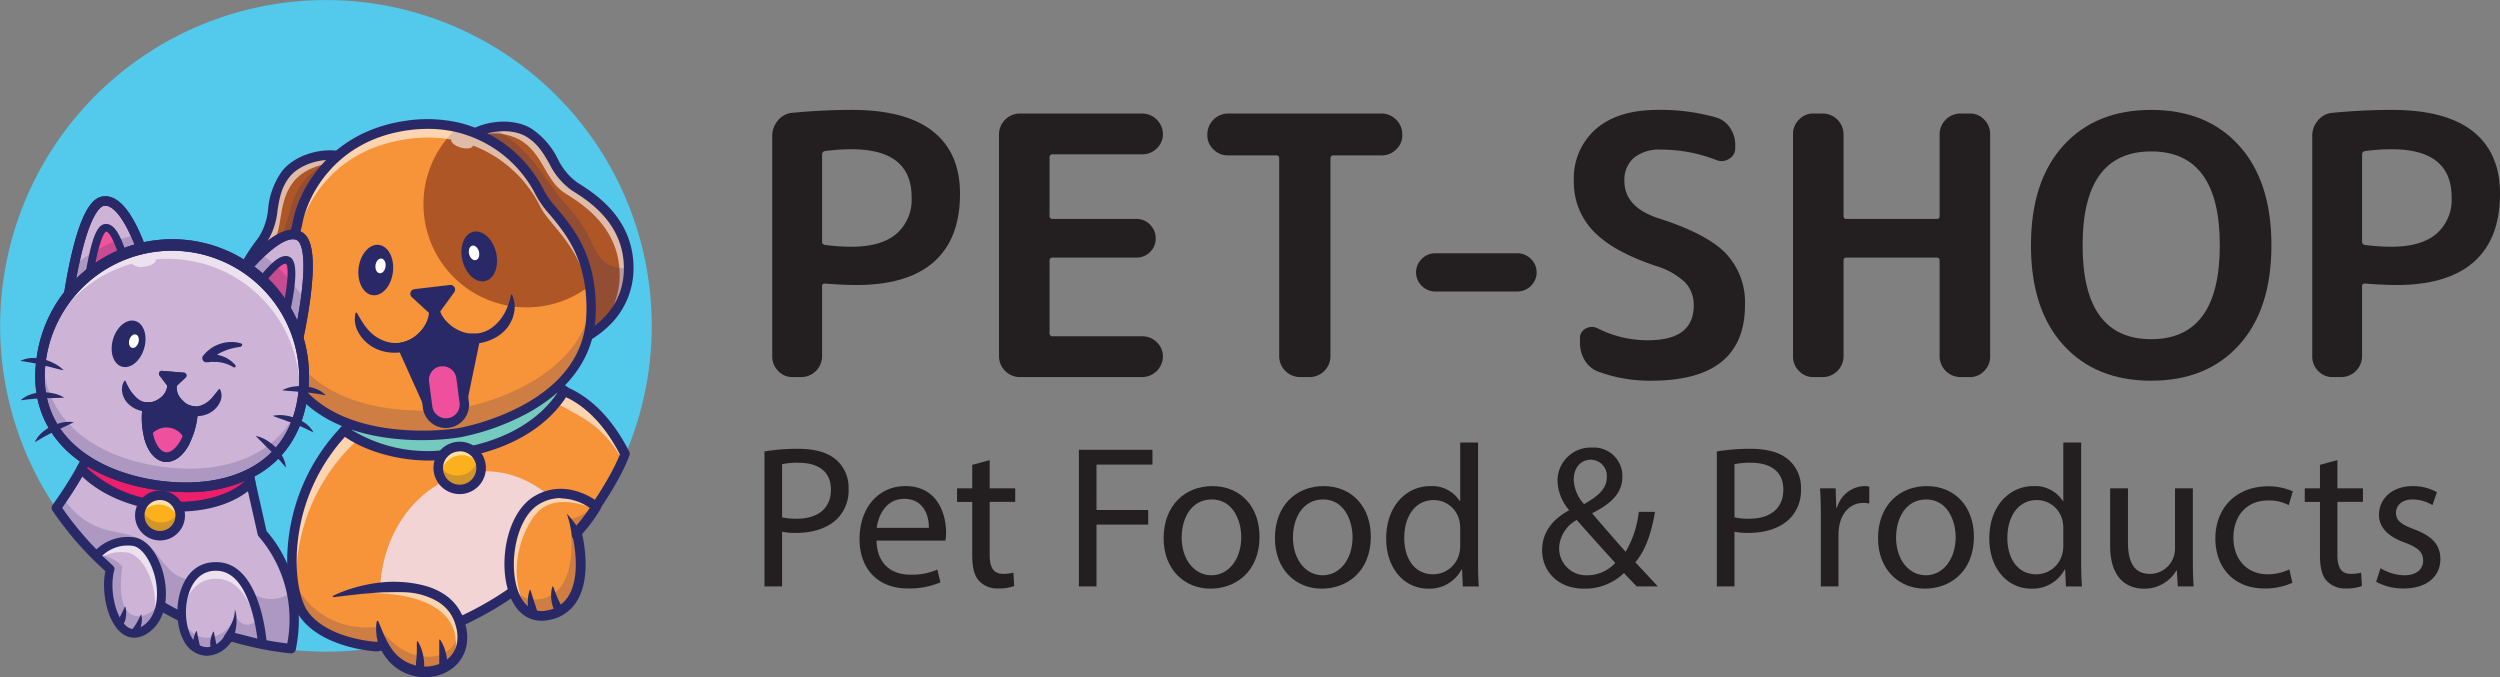 <svg xmlns="http://www.w3.org/2000/svg" viewBox="0 0 468.611 126.941"><rect x="0" y="0" width="468.611" height="126.941" fill="#808080" stroke="none"/><defs><style>.cls-1{fill:#53c9ec;}.cls-2{fill:#f79339;}.cls-3{opacity:0.6;}.cls-4{fill:#fff;}.cls-5{fill:#f2d4d4;}.cls-6{fill:#2a2967;}.cls-7{fill:#75cabe;}.cls-8{fill:#fcb01c;}.cls-9{opacity:0.2;}.cls-10{fill:#ae5626;}.cls-11{fill:#ef509d;}.cls-12{fill:#cdb4d7;}.cls-13{fill:#ed1f6b;}.cls-14{fill:#ef549b;}.cls-15{fill:#231f20;}</style></defs><g id="Layer_2" data-name="Layer 2"><g id="Layer_1-2" data-name="Layer 1"><path class="cls-1" d="M122.166,61.065a61.05,61.05,0,0,1-51.6,60.35h0a61.071,61.071,0,1,1,51.6-60.33Z"/><path class="cls-2" d="M117.176,85.085a75.82,75.82,0,0,1-9,14.64,61.29,61.29,0,0,1-21.62,16.69l-.39.18-.12.05a60.071,60.071,0,0,1-12.2,4l-.87.18-1,.19-1.42.24h0c-.2,0-9.62-.55-13.6-6.07a13.52,13.52,0,0,1-1.94-5.62,34.82,34.82,0,0,1,14.64-33.17l29.87-5.14a14.86,14.86,0,0,1,6,2C109.556,75.485,113.086,76.945,117.176,85.085Z"/><g class="cls-3"><path class="cls-4" d="M117.166,84.995c-.16.38-.35.76-.53,1.15-3.56-6.07-6.75-7.46-10.34-9.49a14.86,14.86,0,0,0-6-2l-29.87,5.13a34.71,34.71,0,0,0-5.14,4.38,35.53,35.53,0,0,0-9.59,28.16c-2.2-6.93-1.24-21.25,8.83-31.69a35.33,35.33,0,0,1,5.15-4.38l29.87-5.14a14.8,14.8,0,0,1,6,2C109.556,75.415,113.086,76.855,117.166,84.995Z"/></g><path class="cls-5" d="M108.196,99.725a61.07,61.07,0,0,1-35.22,21.05,26,26,0,0,1-1.74-9.44c0-12.68,8.88-23,19.84-23C98.336,88.415,104.746,92.935,108.196,99.725Z"/><path class="cls-6" d="M70.566,122.095h-.05c-.41,0-10.09-.63-14.27-6.44-2.09-2.9-2.93-9-2.1-15.15a36.51,36.51,0,0,1,9.73-20.4,35.761,35.761,0,0,1,5.28-4.49.82.82,0,0,1,.36-.15l29.87-5.14a.93.93,0,0,1,.37,0,60.401,60.401,0,0,1,5.92,2c3.4,1.29,8.3,4.48,12.29,12.38a.88.88,0,0,1,0,.71c-1.76,4.79-6.4,11.6-9.13,14.9a62.11,62.11,0,0,1-35.72,21.36c-.79.15-1.59.29-2.45.43Zm-.55-44.91a34.172,34.172,0,0,0-4.85,4.16,34.72,34.72,0,0,0-9.26,19.4c-.88,6.59.31,11.81,1.79,13.87,3.53,4.91,11.82,5.62,12.83,5.69.8-.13,1.55-.26,2.28-.4a60.35,60.35,0,0,0,34.7-20.74c2.5-3,6.92-9.49,8.69-14-3.7-7.13-8.09-10-11.15-11.16-2.91-1.1-4.95-1.69-5.55-1.86Z"/><path class="cls-7" d="M105.336,74.185c-3.86,5.74-13.32,11.18-23.21,11.18-6.89,0-13-1.07-17.64-4.64a35.33,35.33,0,0,1,5.15-4.38l29.87-5.14A23.211,23.211,0,0,1,105.336,74.185Z"/><path class="cls-6" d="M80.336,86.325c-6,0-12.37-1.87-16.31-4.89a.92.92,0,0,1-.35-.64,1,1,0,0,1,.25-.69,35.761,35.761,0,0,1,5.28-4.49.82.82,0,0,1,.36-.15l29.87-5.14h.11a11.93,11.93,0,0,1,6.78,2.18.89.89,0,0,1,.25,1.19c-4.3,7.21-13.16,11.79-24.31,12.57C81.576,86.305,80.936,86.325,80.336,86.325Zm-14.39-5.72a27.41,27.41,0,0,0,16.2,3.87c10.16-.71,18.28-4.69,22.44-11a10.13,10.13,0,0,0-4.91-1.41l-29.61,5.09a34.14,34.14,0,0,0-4.17,3.45Z"/><circle class="cls-8" cx="86.166" cy="87.705" r="4.01"/><g class="cls-3"><path class="cls-4" d="M90.176,87.565a4,4,0,0,0-7.59,1.82v.14a4.1,4.1,0,0,1-.43-1.82,4.001,4.001,0,0,1,8-.14Z"/></g><g class="cls-9"><path class="cls-6" d="M90.176,87.705a4,4,0,0,1-8,0,4.462,4.462,0,0,1,.05-.63,4,4,0,0,0,7.46-1.34A4,4,0,0,1,90.176,87.705Z"/></g><path class="cls-6" d="M86.166,92.615a4.91,4.91,0,1,1,4.91-4.91,4.91,4.91,0,0,1-4.91,4.91Zm0-8a3.12,3.12,0,1,0,3.12,3.12h0a3.12,3.12,0,0,0-3.09-3.15l-.03-0Z"/><path class="cls-2" d="M84.876,123.965c-3.27,3.2-10.06,2.77-12.89-3a12.34,12.34,0,0,1-1.06-3.46h0c-.05-.34-.1-.68-.13-1l-8.25-4.68,1.06-.3c4.1-1.1,18.84-4.34,22.41,4.63.06.15.11.29.16.44h0C87.276,119.805,86.526,122.345,84.876,123.965Z"/><g class="cls-9"><path class="cls-6" d="M71.986,120.965l-1.42.24h0c-.2,0-9.62-.55-13.6-6.07a13.52,13.52,0,0,1-1.94-5.62,1.448,1.448,0,0,1,.1-.41c.04-.13,3.86,9.62,15.79,8.4h0a16,16,0,0,0,2.92,3.09,9.76,9.76,0,0,0,7.22,2.48c4.89-.57,5.07-5,5-6.46a4.465,4.465,0,0,0,0-.5l.55.27-.39.18C89.476,126.225,76.256,129.655,71.986,120.965Z"/></g><g class="cls-3"><path class="cls-4" d="M84.876,123.965c1.63-5.12-.33-8.56-4.22-10.6-6.4-3.37-17.06-1.88-17.06-1.88,4.1-1.1,18.84-4.34,22.41,4.63.06.15.11.29.16.44h0C87.276,119.805,86.526,122.345,84.876,123.965Z"/></g><path class="cls-6" d="M62.496,111.655a23.46,23.46,0,0,1,3.22-1.28c.55-.17,1.1-.33,1.66-.47s1.13-.27,1.7-.38a26.598,26.598,0,0,1,3.46-.44,23,23,0,0,1,3.52.07,21.349,21.349,0,0,1,3.51.62,12.499,12.499,0,0,1,3.36,1.41,9.44,9.44,0,0,1,2.76,2.51,10,10,0,0,1,1.56,3.37,9.07,9.07,0,0,1,.23,3.75,7,7,0,0,1-1.65,3.5,7.63,7.63,0,0,1-3.2,2.12,8.93,8.93,0,0,1-3.76.47,9.07,9.07,0,0,1-6.46-3.56,9.53,9.53,0,0,1-1.65-3.29l-.18-.89c0-.3-.05-.61-.07-.9v-.9a5.436,5.436,0,0,1,.12-.89.16.16,0,0,1,.17-.11.14.14,0,0,1,.1.08h0c.5,1.08.84,2.11,1.32,3.07a12.83,12.83,0,0,0,1.61,2.65,7.89,7.89,0,0,0,2.33,1.9,7.76,7.76,0,0,0,2.86.85,7.31,7.31,0,0,0,2.94-.33,5.77,5.77,0,0,0,2.46-1.53,5.06,5.06,0,0,0,1.25-2.56,7,7,0,0,0-.18-3,8,8,0,0,0-1.27-2.78,7.85,7.85,0,0,0-2.25-2,13.07,13.07,0,0,0-6.09-1.7c-1.09-.06-2.18,0-3.28,0s-2.21.11-3.32.19c-2.23.17-4.46.46-6.73.73h0a.12.12,0,0,1-.15-.12.13.13,0,0,1,.093-.158Z"/><path class="cls-2" d="M111.586,95.255a29.49,29.49,0,0,1-3.49,4.59s3.71,13.72-5.43,15.51a5,5,0,0,1-3.42-.44c-3.46-1.84-4.54-8-3.38-13.36.11-.53.25-1.06.41-1.58h0a10.72,10.72,0,0,1,4.38-6.24c5.2-3,10,.4,10.93,1.13l.16.13Z"/><g class="cls-3"><path class="cls-4" d="M111.746,94.985l-.16.27c-2.22-.54-6.6-2.29-9.93,0s-7.53,12.37-2.41,19.7c-3.46-1.84-4.54-8-3.38-13.36.11-.53.25-1.06.41-1.58h0a10.72,10.72,0,0,1,4.38-6.24c5.2-3,10,.4,10.93,1.13Z"/></g><g class="cls-9"><path class="cls-6" d="M108.096,99.845s3.71,13.72-5.43,15.51c-6.12,1.19-8.27-7-6.8-13.8l.41-1.57c-.1.46-3.05,13.69,5,12.31s5.45-15,5.45-15c1.2,0,3.28-1.27,4.84-2.41l.16.13A28.4,28.4,0,0,1,108.096,99.845Z"/></g><path class="cls-6" d="M101.506,116.355c-2.7,0-4.86-1.72-6-4.88-2.2-5.88-.57-15.45,4.75-18.52,6.27-3.62,12.06,1.31,12.11,1.36a.89.89,0,0,1,.2,1.1,28.091,28.091,0,0,1-3.45,4.68c.42,1.82,1.66,8.36-1,12.61a7.62,7.62,0,0,1-5.25,3.52A6.88,6.88,0,0,1,101.506,116.355Zm3.61-23a7.9,7.9,0,0,0-4,1.11c-4.39,2.53-5.88,11.25-4,16.35.75,2,2.28,4.22,5.36,3.62a5.84,5.84,0,0,0,4.08-2.71c2.63-4.23.68-11.61.66-11.69a.9.9,0,0,1,.2-.83,30.559,30.559,0,0,0,3.13-4,9.85,9.85,0,0,0-5.43-1.79Z"/><path class="cls-6" d="M107.176,100.275a5.632,5.632,0,0,0-.16-1c-.06-.32-.13-.69-.21-1a14.219,14.219,0,0,0-.57-2,16.073,16.073,0,0,1,1.39,1.66c.21.29.42.59.62.89s.41.61.61.93h0a.922.922,0,0,1-1.55,1A1,1,0,0,1,107.176,100.275Z"/><path class="cls-10" d="M117.826,50.155v.55c-.23,8.69-7.81,13.37-13.16,14.49l-18.05-37.68v-.66a9.19,9.19,0,0,1,5.69-3,10.23,10.23,0,0,1,6.79,1c4.46,2.67,4.68,7.58,8.47,10C110.216,36.585,117.776,40.885,117.826,50.155Z"/><g class="cls-3"><path class="cls-4" d="M117.826,50.335v.55c-.15,5.84-3.62,9.86-7.5,12.22a14.18,14.18,0,0,0,5.83-11.07v-.55c-.05-9.27-7.61-13.57-10.26-15.28-3.79-2.45-4-7.36-8.47-10a10.23,10.23,0,0,0-6.79-1,11.391,11.391,0,0,0-3.34,1.09,11.16,11.16,0,0,1,11.8-1.28c4.46,2.68,4.68,7.58,8.47,10C110.216,36.765,117.776,41.065,117.826,50.335Z"/></g><g class="cls-9"><path class="cls-6" d="M117.826,50.155v.55c-.23,8.69-7.81,13.37-13.16,14.49l-18.05-37.68v-.66a9.19,9.19,0,0,1,5.69-3,27.691,27.691,0,0,1,4.3,3c3.71,3.11,6.12,7.45,9.21,11.18a35.411,35.411,0,0,1,3.83,4.91c1.22,2.11,1.87,4.66,3.77,6.18A5.51,5.51,0,0,0,117.826,50.155Z"/></g><path class="cls-10" d="M66.196,30.675l-3.51,41.63a18.43,18.43,0,0,1-7.57-.45,14.28,14.28,0,0,1-9.87-8.43c-3.66-8.93,2.07-15.84,4-18.44,2.67-3.63,1.14-8.3,4.36-12.38,2.11-2.68,6.71-4,10.18-3.37a6.73,6.73,0,0,1,2.2.82Z"/><g class="cls-9"><path class="cls-6" d="M66.196,30.675l-3.51,41.63a18.43,18.43,0,0,1-7.57-.45,14.74,14.74,0,0,1-3.44-4.14,18.71,18.71,0,0,1-2-11.18,45.129,45.129,0,0,1,2-8.24c.42-1.34.83-2.69,1.24-4,.51-1.65,1-3.3,1.52-5a20.339,20.339,0,0,1,1.45-3.78,13.2,13.2,0,0,1,5.27-5,23.461,23.461,0,0,1,2.68-1.27,6.73,6.73,0,0,1,2.2.82Z"/></g><g class="cls-3"><path class="cls-4" d="M66.196,30.465v.46c-3.53-1.17-8.84.18-11.15,3.12-3.22,4.08-1.69,8.75-4.36,12.38-1.91,2.59-7.63,9.51-4,18.44a13.81,13.81,0,0,0,1.69,3,13.61,13.61,0,0,1-3.12-4.68c-3.66-8.93,2.06-15.84,4-18.43,2.67-3.64,1.14-8.31,4.36-12.39,2.6-3.3,9-4.6,12.38-2.55Z"/></g><path class="cls-6" d="M104.666,66.085a.89.89,0,0,1-.8-.51l-18.06-37.67a4.69,4.69,0,0,1,.11-1.61c2.75-3.5,9.63-4.62,13.64-2.22a14.48,14.48,0,0,1,5,5.71,11.75,11.75,0,0,0,3.53,4.34l.45.29c3.13,2,10.46,6.66,10.21,16.31a14.9,14.9,0,0,1-4.97,10.69,19.28,19.28,0,0,1-8.92,4.62Zm-17.2-38.86,17.7,36.94c4.33-1.14,11.55-5.15,11.77-13.48.22-8.65-6.52-12.94-9.39-14.77l-.46-.29a13.28,13.28,0,0,1-4.11-4.95c-1.13-1.94-2.19-3.78-4.34-5.07-3.14-1.88-8.88-1.02-11.17,1.62Z"/><path class="cls-6" d="M60.026,73.415a19.38,19.38,0,0,1-7.18-1.37,14.88,14.88,0,0,1-8.43-8.27c-3.65-8.94,1.54-15.9,3.76-18.87l.32-.43a11.82,11.82,0,0,0,1.76-5.32,14.37,14.37,0,0,1,2.62-7.09c2.89-3.67,9.73-5.07,13.54-2.77a.88.88,0,0,1,.43.79.87.87,0,0,1,.24.68l-3.51,41.65a.89.89,0,0,1-.75.8A17.247,17.247,0,0,1,60.026,73.415Zm1.88-43.45c-2.85,0-6.06,1.21-7.63,3.2s-1.9,4.06-2.26,6.28a13.32,13.32,0,0,1-2.08,6.08l-.33.44c-2,2.73-6.81,9.13-3.54,17.13,3.16,7.72,11.34,8.91,15.79,8.43l3.48-40.82a7.18,7.18,0,0,0-3.43-.75Z"/><path class="cls-2" d="M110.806,59.065c-.67,18.05-24.75,22.07-24.75,22.07s-26.53,4.46-33.38-13.83c-5-13.3,2.34-20.6,3.06-25.18s5.42-16.21,20.07-18.51a26.15,26.15,0,0,1,10,.26,23.32,23.32,0,0,1,15.41,12.23c1.67,3.61,7.92,7.46,9.33,17.47A31.729,31.729,0,0,1,110.806,59.065Z"/><path class="cls-10" d="M110.546,53.575a19.34,19.34,0,0,1-24.74-29.7,23.32,23.32,0,0,1,15.41,12.23C102.886,39.715,109.136,43.565,110.546,53.575Z"/><g class="cls-3"><path class="cls-4" d="M110.806,58.605v.22a18.71,18.71,0,0,0-.24-2.71c-1.41-10-7.66-13.85-9.33-17.47a23.47,23.47,0,0,0-12.56-11.36h0c-.15.53-1.18.7-2.31.38s-1.91-1-1.77-1.51a26.509,26.509,0,0,0-8.77,0c-14.65,2.3-19.34,13.92-20.07,18.5-.51,3.21-4.25,7.75-4.73,14.76-.6-8.75,4.15-14.12,4.73-17.77.73-4.58,5.42-16.2,20.07-18.5a26.15,26.15,0,0,1,10,.26,23.32,23.32,0,0,1,15.41,12.23c1.67,3.61,7.92,7.46,9.33,17.46A31.902,31.902,0,0,1,110.806,58.605Z"/></g><g class="cls-9"><path class="cls-6" d="M110.976,59.415c-.67,18.06-24.74,22.07-24.74,22.07s-26.53,4.46-33.38-13.83a23.69,23.69,0,0,1-1.52-12.17,26.22,26.22,0,0,0,1.65,7.18c6.85,18.29,33.38,13.83,33.38,13.83s22.18-3.69,24.56-20A23.441,23.441,0,0,1,110.976,59.415Z"/></g><path class="cls-6" d="M79.156,82.505a47.258,47.258,0,0,1-7.36-.55c-10.13-1.58-17-6.54-20-14.34-3.81-10.18-.61-17.09,1.51-21.66a17.519,17.519,0,0,0,1.51-4c.9-5.67,6.4-17,20.81-19.25a27,27,0,0,1,10.34.27,24.27,24.27,0,0,1,16,12.72,17.35,17.35,0,0,0,2.42,3.35c2.52,3,6,7.17,7,14.37a32.489,32.489,0,0,1,.27,5.65h0c-.29,7.72-4.82,14.14-13.1,18.56a44.85,44.85,0,0,1-12.39,4.36A46.852,46.852,0,0,1,79.156,82.505Zm1.12-58.35a28.262,28.262,0,0,0-4.34.34c-13.39,2.11-18.49,12.54-19.32,17.76a18.72,18.72,0,0,1-1.65,4.45c-2.11,4.56-5,10.81-1.46,20.28,2.73,7.26,9,11.71,18.57,13.21a48.57,48.57,0,0,0,13.83.06,43.879,43.879,0,0,0,11.89-4.19c7.77-4.17,11.85-9.9,12.11-17h0a29.899,29.899,0,0,0-.25-5.34c-.94-6.7-4.07-10.46-6.58-13.48a18.651,18.651,0,0,1-2.67-3.74,22.59,22.59,0,0,0-14.81-11.73A23.2,23.2,0,0,0,80.276,24.155Z"/><path class="cls-6" d="M77.646,54.205l6.69-.79a.87.87,0,0,1,.8,1.38l-3,4.11a.87.87,0,0,1-1.3.14l-3.67-3.37a.87.87,0,0,1,.48-1.47Z"/><path class="cls-6" d="M81.496,57.055a5.42,5.42,0,0,1,.34,3.07,6.74,6.74,0,0,1-1.3,2.93,7.49,7.49,0,0,1-2.49,2.05,9.51,9.51,0,0,1-3.08.95,8.65,8.65,0,0,1-3.2-.22,7.65,7.65,0,0,1-2.88-1.47l-.6-.55c-.18-.21-.36-.41-.53-.62a6.027,6.027,0,0,1-.45-.67,6.844,6.844,0,0,1-.37-.71,4.84,4.84,0,0,1-.29-3.11.15.15,0,0,1,.18-.113l.01.003a.16.16,0,0,1,.1.08h0a23.48,23.48,0,0,0,1.43,2.35c.13.17.27.33.39.5l.41.48c.15.15.31.29.45.44l.48.4a7.34,7.34,0,0,0,2.2,1.15,6,6,0,0,0,2.49.27,5.65,5.65,0,0,0,2.36-.79,7.339,7.339,0,0,0,1.88-1.63,8.689,8.689,0,0,0,1.34-2.14,12.78,12.78,0,0,0,.83-2.62h0a.16.16,0,0,1,.19-.12A.17.17,0,0,1,81.496,57.055Z"/><path class="cls-6" d="M96.046,55.415a5.37,5.37,0,0,1,.33,3.13c-.05.26-.12.52-.19.79a5.005,5.005,0,0,1-.3.76l-.38.73c-.16.22-.31.46-.48.67a7.47,7.47,0,0,1-2.56,2,9.479,9.479,0,0,1-1.53.59,7.484,7.484,0,0,1-.79.18l-.4.07h-2a8.349,8.349,0,0,1-1.57-.29,7.33,7.33,0,0,1-2.81-1.49c-.2-.17-.39-.36-.58-.55a7.605,7.605,0,0,1-.52-.61,6.754,6.754,0,0,1-.44-.65,5.903,5.903,0,0,1-.36-.71,4.83,4.83,0,0,1-.27-3.06.16.16,0,0,1,.19-.11.14.14,0,0,1,.1.08h0a20.445,20.445,0,0,0,1.41,2.31c.12.17.26.33.37.5a3.63,3.63,0,0,0,.41.47l.44.43.47.4a7.41,7.41,0,0,0,2.14,1.16,6.15,6.15,0,0,0,1.2.28h1.57l.33-.05a4.442,4.442,0,0,0,.63-.15,6.06,6.06,0,0,0,1.17-.5,7.369,7.369,0,0,0,1.93-1.63c.14-.16.26-.33.4-.5s.23-.35.36-.53l.32-.55.29-.59a12.391,12.391,0,0,0,.84-2.66h0a.15.15,0,0,1,.174-.121l.006.001A.17.17,0,0,1,96.046,55.415Z"/><path class="cls-6" d="M89.106,63.555l-2.27,11-6.91.45-4.48-9.93a7.33,7.33,0,0,0,5.9-8A7.3,7.3,0,0,0,89.106,63.555Z"/><path class="cls-6" d="M79.926,75.895a.89.89,0,0,1-.81-.53l-4.48-9.95a.89.89,0,0,1,0-.78.91.91,0,0,1,.62-.46,6.45,6.45,0,0,0,5.18-7h0a.89.89,0,1,1,1.77-.19h0a6.41,6.41,0,0,0,6.82,5.69.88.88,0,0,1,.73.3.89.89,0,0,1,.2.77l-2.27,11a.88.88,0,0,1-.81.71l-6.91.45Zm-3.23-10.23,3.79,8.41,5.61-.36,1.92-9.27a8.2,8.2,0,0,1-6.27-3.68A8.28,8.28,0,0,1,76.696,65.665Z"/><path class="cls-11" d="M84.026,79.305h0a3.47,3.47,0,0,1-3.88-3l-.61-4.64a3.47,3.47,0,0,1,3-3.88h0a3.46,3.46,0,0,1,3.878,2.984l.002.016.6,4.64a3.46,3.46,0,0,1-2.983,3.879Z"/><path class="cls-6" d="M83.566,80.225a4.34,4.34,0,0,1-4.3-3.79l-.61-4.64a4.35,4.35,0,0,1,8.62-1.13l.61,4.65a4.35,4.35,0,0,1-3.75,4.87h0A5.462,5.462,0,0,1,83.566,80.225Zm-.6-11.56h-.33a2.56,2.56,0,0,0-2.21,2.867l0.0.003.61,4.64a2.52,2.52,0,0,0,1,1.7,2.55,2.55,0,0,0,1.9.51h0a2.57,2.57,0,0,0,2.21-2.87l-.61-4.65a2.57,2.57,0,0,0-2.57-2.2Z"/><path class="cls-6" d="M77.976,125.765v-1.32c0-.45.09-.9.11-1.35s.05-.92.05-1.38v-1.42h0a.1.1,0,0,1,.1-.1h0a.11.11,0,0,1,.09.05,6.601,6.601,0,0,1,.64,1.34,8.74,8.74,0,0,1,.39,1.44,8.252,8.252,0,0,1,.15,1.48,4.729,4.729,0,0,1-.05.75,4.25,4.25,0,0,1-.15.76.7.7,0,0,1-1.36-.18Z"/><path class="cls-6" d="M82.336,125.155a5.927,5.927,0,0,1,0-.61v-4.57h0a.1.1,0,0,1,.1-.1h0a.09.09,0,0,1,.08.05,8,8,0,0,1,1.08,2.58,7.299,7.299,0,0,1,.21,1.39,4.21,4.21,0,0,1,0,.71,3.319,3.319,0,0,1-.11.73.69.69,0,0,1-1.36-.1Z"/><path class="cls-6" d="M99.496,115.555a3.861,3.861,0,0,1-.27-.6,4.501,4.501,0,0,1-.17-.6,5.731,5.731,0,0,1-.12-1.24,7.17,7.17,0,0,1,.33-2.43.1.1,0,1,1,.2,0h0c.13.39.23.77.35,1.14s.23.73.35,1.09.25.71.35,1.06c.05.18.11.35.15.53s.09.36.11.51v.1a.69.69,0,0,1-.6.77l-0.0 0A.73.73,0,0,1,99.496,115.555Z"/><path class="cls-6" d="M104.336,114.975l-.23-.29c-.06-.1-.12-.19-.17-.29a3.471,3.471,0,0,1-.27-.59,6.241,6.241,0,0,1-.3-1.26,6.89,6.89,0,0,1-.05-1.28,5.36,5.36,0,0,1,.21-1.26.098.098,0,0,1,.19,0h0c.15.39.27.77.42,1.14s.28.72.43,1.07.33.67.49,1l.22.49a2.718,2.718,0,0,1,.11.25c0,.08.08.17.09.22v.19a.68.68,0,0,1-.519.81l-.001 0A.67.67,0,0,1,104.336,114.975Z"/><ellipse class="cls-6" cx="70.435" cy="50.618" rx="4.75" ry="3.24" transform="translate(11.644 114.389) rotate(-83.03)"/><ellipse class="cls-4" cx="71.329" cy="49.841" rx="1.39" ry="0.95" transform="translate(13.201 114.594) rotate(-83.03)"/><ellipse class="cls-6" cx="89.818" cy="48.02" rx="3.24" ry="4.75" transform="matrix(0.972, -0.236, 0.236, 0.972, -8.804, 22.587)"/><ellipse class="cls-4" cx="88.84" cy="47.36" rx="0.95" ry="1.39" transform="matrix(0.972, -0.236, 0.236, 0.972, -8.676, 22.337)"/><path class="cls-12" d="M43.586,53.605s8.25-11.6,12.49-9.37-.89,22.52-.89,22.52Z"/><path class="cls-12" d="M27.816,50.865l-15.48,8.21s.52-4.53,1.55-9.42c1.18-5.58,3-11.64,5.56-12s4.49,3,6,6.4A50.712,50.712,0,0,1,27.816,50.865Z"/><path class="cls-12" d="M54.566,121.585a61.06,61.06,0,0,1-44-26.4c.44-.62.89-1.26,1.35-1.93,1.13-1.67,2.27-3.48,3.32-5.38a48.529,48.529,0,0,0,2.94-6.19l27.42,2.46,1.41,6.26,2.16,9.56a23.4,23.4,0,0,1,5.47,11.17A26.07,26.07,0,0,1,54.566,121.585Z"/><g class="cls-9"><path class="cls-6" d="M54.566,121.585a61.06,61.06,0,0,1-44-26.4c.44-.62.89-1.26,1.35-1.93a4.789,4.789,0,0,0,.33.58,13.43,13.43,0,0,0,6.93,5.25c2.64.83,5.61.87,7.88,2.45s3.46,4.53,5.8,6.1c3,2,7,1.22,10.54.94a2.43,2.43,0,0,1,1.39.18,3.24,3.24,0,0,1,.91,1,6.42,6.42,0,0,0,8.89,1.29l.05.06A26.07,26.07,0,0,1,54.566,121.585Z"/></g><path class="cls-6" d="M54.576,122.475h-.1a61.82,61.82,0,0,1-44.65-26.78.9.9,0,0,1,0-1,75.69,75.69,0,0,0,4.62-7.22,47.568,47.568,0,0,0,2.89-6.06.87.87,0,0,1,.91-.57l27.42,2.45a.89.89,0,0,1,.79.69l3.51,15.59c1.26,1.36,8.06,9.42,5.47,22.22A.9.9,0,0,1,54.576,122.475Zm-42.92-27.28a60,60,0,0,0,42.19,25.41,23.81,23.81,0,0,0-5.31-20,.83.83,0,0,1-.24-.44l-3.43-15.19-26.11-2.34a49.368,49.368,0,0,1-2.74,5.68A77.528,77.528,0,0,1,11.656,95.195Z"/><path class="cls-13" d="M47.006,90.415c-3.59,3.57-10.43,5.38-17.86,4.24-5.92-.9-10.93-3.48-13.91-6.77a48.529,48.529,0,0,0,2.94-6.19l27.42,2.46Z"/><path class="cls-6" d="M33.586,95.885a31.331,31.331,0,0,1-4.58-.35c-5.92-.91-11.18-3.48-14.43-7.06a.91.91,0,0,1-.12-1,47.57,47.57,0,0,0,2.88-6.06.87.87,0,0,1,.91-.57l27.42,2.45a.89.89,0,0,1,.79.69l1.41,6.26a.88.88,0,0,1-.24.83C44.506,94.155,39.336,95.885,33.586,95.885Zm-17.25-8.15a23.322,23.322,0,0,0,12.94,6c6.67,1,13.17-.41,16.75-3.66l-1.16-5.13-26.11-2.34A47.34,47.34,0,0,1,16.336,87.735Z"/><circle class="cls-8" cx="29.986" cy="96.625" r="3.79"/><g class="cls-3"><path class="cls-4" d="M33.776,96.625a3.87,3.87,0,0,1-.25,1.37,3.79,3.79,0,0,0-7.31-1v-.35a3.79,3.79,0,0,1,7.58,0Z"/></g><g class="cls-9"><path class="cls-6" d="M33.776,96.625a3.79,3.79,0,0,1-7.58,0,3.86,3.86,0,0,1,.32-1.51,3.79,3.79,0,0,0,7.14.55A3.77,3.77,0,0,1,33.776,96.625Z"/></g><path class="cls-6" d="M29.986,101.305a4.68,4.68,0,1,1,4.69-4.68A4.68,4.68,0,0,1,29.986,101.305Zm0-7.58a2.9,2.9,0,1,0,2.9,2.9h0a2.9,2.9,0,0,0-2.9-2.9h0Z"/><path class="cls-12" d="M30.176,112.875a7.16,7.16,0,0,1-2.64,4.93c-5.35,4-8.34-6-6.85-11.14l-2.64-2.49a1.655,1.655,0,0,1,.14-.17,7.82,7.82,0,0,1,6.9-2.47C28.256,102.005,30.866,108.015,30.176,112.875Z"/><g class="cls-9"><path class="cls-6" d="M30.176,112.875a7.16,7.16,0,0,1-2.64,4.93c-5.35,4-8.34-6-6.85-11.14l-2.64-2.49a1.655,1.655,0,0,1,.14-.17,7,7,0,0,1,4.76,2.18s-1.44,8,2.11,9.17C27.136,116.025,28.996,114.415,30.176,112.875Z"/></g><g class="cls-3"><path class="cls-4" d="M28.436,116.975c2-5-.94-12.86-4.57-13.4a7.58,7.58,0,0,0-5.28,1.12l-.54-.51a7.81,7.81,0,0,1,7-2.65C29.266,102.155,32.466,112.415,28.436,116.975Z"/></g><path class="cls-6" d="M25.146,119.535a3.72,3.72,0,0,1-2.13-.69c-2.89-2-4.12-8-3.23-11.92l-2.3-2.16a.8.8,0,0,1-.08-1.08,8.59,8.59,0,0,1,7.8-2.95c2.33.35,4.46,3.05,5.43,6.87.91,3.61.7,8.36-2.61,10.84A4.78,4.78,0,0,1,25.146,119.535Zm-6-15.39,2.06,1.93a.81.81,0,0,1,.22.81c-1,3.54.26,9.1,2.47,10.63.92.64,1.94.52,3.12-.36,2.68-2,2.76-6.19,2-9.15s-2.47-5.43-4.1-5.68a6.92,6.92,0,0,0-5.73,1.82Z"/><path class="cls-12" d="M49.206,120.775l-6.16-1.56s-2.36,4.39-6.14,2.38c-1.47-.77-2.41-2.75-2.73-5.05-.67-4.75,1.35-10.86,7-10.33,4.37.41,6.41,5.78,7.34,9.88A33.581,33.581,0,0,1,49.206,120.775Z"/><g class="cls-9"><path class="cls-6" d="M49.206,120.775l-6.16-1.56s-2.36,4.39-6.14,2.38c-1.47-.77-2.41-2.75-2.73-5.05.06.1,2.1,3,4.49,3a5.79,5.79,0,0,0,5.44-4.2s1.36,3.38,4.37.74h0A33.579,33.579,0,0,1,49.206,120.775Z"/></g><g class="cls-3"><path class="cls-4" d="M49.206,120.775l-.28-.08c-.63-4-2.52-11.69-7.79-12.19-4.5-.42-6.69,3.41-7,7.4-.4-4.64,1.67-10.2,7-9.69C48.266,106.885,49.206,120.775,49.206,120.775Z"/></g><path class="cls-6" d="M38.866,122.925a4.94,4.94,0,0,1-2.34-.62c-3.12-1.65-3.95-7.29-2.75-11.31s3.87-5.92,7.44-5.59c7.72.73,8.76,14.72,8.8,15.31a.81.81,0,0,1-1,.84l-5.58-1.41A5.8,5.8,0,0,1,38.866,122.925Zm1.6-15.94c-3.3,0-4.63,2.76-5.14,4.47-1.12,3.72-.16,8.3,1.95,9.43,3,1.6,5-1.9,5.06-2.05a.82.82,0,0,1,.91-.4l5,1.27c-.4-3.2-2-12.2-7.22-12.69Z"/><path class="cls-6" d="M42.056,119.145c.12-.15.25-.35.37-.53s.24-.37.35-.56a11.207,11.207,0,0,0,.62-1.19,6.07,6.07,0,0,0,.64-2.63,5,5,0,0,1,.27,1.4,10.181,10.181,0,0,1,0,1.46,14.408,14.408,0,0,1-.24,1.44c-.05.24-.11.48-.17.71a7.632,7.632,0,0,1-.23.73h0a.91.91,0,0,1-1.71-.61A.93.93,0,0,1,42.056,119.145Z"/><path class="cls-6" d="M55.176,67.645a.89.89,0,0,1-.66-.3l-11.6-13.15a.9.9,0,0,1-.05-1.11,50.281,50.281,0,0,1,4.74-5.63c3.75-3.79,6.74-5.14,8.88-4,1.38.73,3,2.86,1.61,13a101.618,101.618,0,0,1-2.05,10.52.89.89,0,0,1-.66.65Zm-10.45-14.1,10,11.33c.44-1.92,1.15-5.26,1.63-8.68,1.31-9.34-.19-10.91-.68-11.17-2.34-1.23-7.66,4.07-10.95,8.52Z"/><path class="cls-6" d="M53.176,60.735a.88.88,0,0,1-.66-.29l-5.12-5.57a.89.89,0,0,1-.09-1.1,33.65,33.65,0,0,1,2.3-3c2-2.26,3.39-3.11,4.55-2.68s1.53,2.41.9,6.68c-.39,2.65-1,5.18-1,5.29a.89.89,0,0,1-.65.65A.83.83,0,0,1,53.176,60.735Zm-4-6.55,3.49,3.8c.82-3.9,1.17-7.4.78-8.23-.69.09-2.61,2.08-4.26,4.43Z"/><path class="cls-6" d="M55.176,67.645a.89.89,0,0,1-.66-.3l-11.6-13.15a.9.9,0,0,1-.05-1.11,50.281,50.281,0,0,1,4.74-5.63c3.75-3.79,6.74-5.14,8.88-4,1.38.73,3,2.86,1.61,13a101.618,101.618,0,0,1-2.05,10.52.89.89,0,0,1-.66.65Zm-10.45-14.1,10,11.33c.44-1.92,1.15-5.26,1.63-8.68,1.31-9.34-.19-10.91-.68-11.17-2.34-1.23-7.66,4.07-10.95,8.52Z"/><path class="cls-6" d="M12.336,59.965a.91.91,0,0,1-.5-.15.9.9,0,0,1-.38-.84c0-.05.61-5.3,1.79-10.56,2.24-10,4.55-11.41,6.09-11.6,2.41-.3,4.73,2,6.9,6.88a50.071,50.071,0,0,1,2.45,6.94.88.88,0,0,1-.44,1l-15.49,8.22A.87.87,0,0,1,12.336,59.965Zm7.41-21.4h-.19c-.55.06-2.5,1-4.57,10.21-.76,3.37-1.27,6.74-1.54,8.69l13.32-7.05c-1.43-5.2-4.43-11.85-7.03-11.85Z"/><path class="cls-6" d="M16.646,54.215a.92.92,0,0,1-.52-.17.91.91,0,0,1-.37-.84c0-.11.35-2.68.92-5.3.91-4.22,1.84-5.93,3.2-5.93h0c1.24,0,2.29,1.31,3.32,4.11a35.847,35.847,0,0,1,1.08,3.63.9.9,0,0,1-.47,1l-6.76,3.4A.82.82,0,0,1,16.646,54.215Zm3.29-10.43c-.65.65-1.56,4-2.17,8l4.57-2.37C21.666,46.665,20.576,44.145,19.936,43.785Z"/><path class="cls-6" d="M12.336,59.965a.91.91,0,0,1-.5-.15.9.9,0,0,1-.38-.84c0-.05.61-5.3,1.79-10.56,2.24-10,4.55-11.41,6.09-11.6,2.41-.3,4.73,2,6.9,6.88a50.071,50.071,0,0,1,2.45,6.94.88.88,0,0,1-.44,1l-15.49,8.22A.87.87,0,0,1,12.336,59.965Zm7.41-21.4h-.19c-.55.06-2.5,1-4.57,10.21-.76,3.37-1.27,6.74-1.54,8.69l13.32-7.05c-1.43-5.2-4.43-11.85-7.03-11.85Z"/><path class="cls-14" d="M48.046,54.265s4-6,5.8-5.35-.67,10.93-.67,10.93Z"/><path class="cls-14" d="M23.406,49.915s-1.63-7.05-3.53-7.05-3.23,10.45-3.23,10.45Z"/><path class="cls-6" d="M53.176,60.415a.58.58,0,0,1-.43-.18l-5.12-5.57a.57.57,0,0,1-.06-.71c1-1.51,4.43-6.34,6.48-5.58.77.29,1.45,1.27.7,6.34-.39,2.64-1,5.24-1,5.26a.59.59,0,0,1-.42.43Zm-4.39-6.2,4.07,4.43c.2-1,.5-2.42.72-3.91.72-4.75.06-5.27.06-5.28-.76-.28-3.1,2.22-4.85,4.76Z"/><path class="cls-6" d="M16.646,53.895a.56.56,0,0,1-.33-.1.58.58,0,0,1-.24-.55s.34-2.67.91-5.28c1.08-5,2.07-5.68,2.89-5.68h0c2.19,0,3.69,5.74,4.1,7.5a.58.58,0,0,1-.31.64l-6.76,3.41A.58.58,0,0,1,16.646,53.895Zm3.23-10.48s-.8.27-1.81,5c-.31,1.48-.55,3-.7,3.91l5.38-2.7C21.996,46.605,20.686,43.415,19.876,43.415Z"/><g class="cls-9"><path class="cls-6" d="M27.816,50.865l-15.48,8.21s.52-4.53,1.55-9.42c2.75-2,7.19-4.82,11.55-5.56A50.708,50.708,0,0,1,27.816,50.865Z"/></g><g class="cls-9"><path class="cls-6" d="M43.926,52.955l11.67,13.08s1.09-4.43,1.82-9.37c-1.88-2.86-5.07-7-8.91-9.22A49.791,49.791,0,0,0,43.926,52.955Z"/></g><path class="cls-12" d="M56.706,74.485c-2,13.52-13.94,18.44-27.46,16.44s-23.5-10.18-21.5-23.7a24.767,24.767,0,1,1,49,7.26Z"/><g class="cls-3"><path class="cls-4" d="M56.276,74.415c-.06.42-.13.83-.21,1.24a24.75,24.75,0,0,0-21-26.87,25.421,25.421,0,0,0-5.83-.18h0c.07.63-.91,1.25-2.2,1.39a2.73,2.73,0,0,1-2.32-.56,24.74,24.74,0,0,0-17.54,18.98,8.508,8.508,0,0,1,.15-1.21,24.74,24.74,0,1,1,49.012,6.787Q56.309,74.204,56.276,74.415Z"/></g><g class="cls-9"><path class="cls-6" d="M57.336,74.555c-2,13.52-13.94,18.44-27.45,16.43-13-1.92-22.73-9.55-21.68-22.15.9,10.47,10,16.84,21.68,18.58,13.45,2,25.45-2.92,27.45-16.44q.13-.93.21-1.86A24.931,24.931,0,0,1,57.336,74.555Z"/></g><path class="cls-6" d="M34.936,92.245a40.683,40.683,0,0,1-5.82-.44c-7.19-1.07-13.09-3.76-17.07-7.79-4.37-4.43-6.16-10.28-5.18-16.92a25.64,25.64,0,1,1,50.831,6.774q-.05.374-.111.746h0c-1,6.65-4.4,11.73-9.87,14.69A26.65,26.65,0,0,1,34.936,92.245Zm-2.72-45.25a23.89,23.89,0,0,0-23.58,20.36c-2.1,14.14,9.34,21,20.74,22.68s24.35-1.54,26.45-15.68a23.89,23.89,0,0,0-20.1-27.1A24.596,24.596,0,0,0,32.216,46.995Z"/><path class="cls-6" d="M30.406,69.515l4.06.34a.53.53,0,0,1,.32.92l-2.26,2.1a.53.53,0,0,1-.79-.07l-1.8-2.39a.54.54,0,0,1,.47-.9Z"/><path class="cls-6" d="M23.556,71.485a14.469,14.469,0,0,0,.77,1.49,7.63,7.63,0,0,0,.86,1.13,4.589,4.589,0,0,0,1,.88,2.84,2.84,0,0,0,1.34.41h.68a3.669,3.669,0,0,0,.67-.18,4.441,4.441,0,0,0,1.18-.67,6.18,6.18,0,0,0,1-1c.32-.38.63-.79,1.06-1.31h0a.17.17,0,0,1,.24,0l.05.05a2.63,2.63,0,0,1,.1,2,4.18,4.18,0,0,1-1.19,1.72,4.76,4.76,0,0,1-1.86,1,4.631,4.631,0,0,1-1,.18,4.708,4.708,0,0,1-.52,0h-.54a6.33,6.33,0,0,1-2-.55,4.76,4.76,0,0,1-1.67-1.29,3.91,3.91,0,0,1-.83-1.91,2.92,2.92,0,0,1,.39-2,.16.16,0,0,1,.219-.057l.011.007a.11.11,0,0,1,.06.07Z"/><path class="cls-6" d="M32.446,72.235a14.079,14.079,0,0,0,.76,1.47,7.931,7.931,0,0,0,.83,1.12,5.38,5.38,0,0,0,1,.88,3.08,3.08,0,0,0,1.29.43h.71a3,3,0,0,0,.68-.17,4.68,4.68,0,0,0,1.22-.67,5.91,5.91,0,0,0,1-1c.32-.38.64-.79,1.08-1.33h0a.18.18,0,0,1,.25,0,.21.21,0,0,1,0,.06,2.61,2.61,0,0,1,.09,2.07,4.31,4.31,0,0,1-1.22,1.74,4.77,4.77,0,0,1-1.91,1,5.57,5.57,0,0,1-1.06.17,3.15,3.15,0,0,1-.53,0H36.196a6.09,6.09,0,0,1-2-.58,4.61,4.61,0,0,1-1.62-1.29,3.93,3.93,0,0,1-.8-1.89,3,3,0,0,1,.39-1.94.17.17,0,0,1,.23-.05.16.16,0,0,1,.07.07Z"/><path class="cls-6" d="M31.246,86.565h-.32c-1.71-.17-3.1-1.7-3.82-4.2a15.21,15.21,0,0,1-.43-5.76v-.39a.91.91,0,0,1,.94-.79,3.53,3.53,0,0,0,3.75-3.25h0a.893.893,0,1,1,1.78.15h0a3.53,3.53,0,0,0,3.16,3.83.9.9,0,0,1,.8.95,2.163,2.163,0,0,1-.05.56,15.23,15.23,0,0,1-1.57,5.52C34.396,85.345,32.846,86.565,31.246,86.565Zm-2.83-9.39a13.48,13.48,0,0,0,.4,4.67c.5,1.74,1.36,2.83,2.29,2.93s2-.82,2.85-2.43a13.93,13.93,0,0,0,1.34-4.6,5.3,5.3,0,0,1-3.25-2.55,5.31,5.31,0,0,1-3.63,1.98Z"/><path class="cls-6" d="M31.246,86.565h-.32c-1.71-.17-3.1-1.7-3.82-4.2a.89.89,0,0,1,.06-.66,4.57,4.57,0,0,1,8.43.82.84.84,0,0,1-.07.66C34.386,85.345,32.846,86.565,31.246,86.565Zm-2.32-4.35c.52,1.52,1.32,2.47,2.18,2.56s1.85-.69,2.66-2.1a2.8,2.8,0,0,0-4.84-.46Z"/><path class="cls-6" d="M34.936,92.245a40.683,40.683,0,0,1-5.82-.44c-7.19-1.07-13.09-3.76-17.07-7.79-4.37-4.43-6.16-10.28-5.18-16.92a25.64,25.64,0,1,1,50.831,6.774q-.05.374-.111.746h0c-1,6.65-4.4,11.73-9.87,14.69A26.65,26.65,0,0,1,34.936,92.245Zm-2.72-45.25a23.89,23.89,0,0,0-23.58,20.36c-2.1,14.14,9.34,21,20.74,22.68s24.35-1.54,26.45-15.68a23.89,23.89,0,0,0-20.1-27.1A24.596,24.596,0,0,0,32.216,46.995Z"/><path class="cls-6" d="M30.406,69.515l4.06.34a.53.53,0,0,1,.32.92l-2.26,2.1a.53.53,0,0,1-.79-.07l-1.8-2.39a.54.54,0,0,1,.47-.9Z"/><path class="cls-6" d="M36.256,77.025a1.979,1.979,0,0,1-.05.54,14.34,14.34,0,0,1-1.47,5.19c-1,1.9-2.35,3-3.72,2.9s-2.46-1.52-3.06-3.56a14.66,14.66,0,0,1-.4-5.42v-.38a4.45,4.45,0,0,0,4.69-4.07A4.45,4.45,0,0,0,36.256,77.025Z"/><path class="cls-11" d="M34.736,82.755c-1,1.9-2.35,3-3.72,2.9s-2.46-1.52-3.06-3.56a3.68,3.68,0,0,1,6.78.66Z"/><path class="cls-6" d="M31.246,86.565h-.32c-1.71-.17-3.1-1.7-3.82-4.2a15.21,15.21,0,0,1-.43-5.76v-.39a.91.91,0,0,1,.94-.79,3.53,3.53,0,0,0,3.75-3.25h0a.893.893,0,1,1,1.78.15h0a3.53,3.53,0,0,0,3.16,3.83.9.9,0,0,1,.8.95,2.163,2.163,0,0,1-.05.56,15.23,15.23,0,0,1-1.57,5.52C34.396,85.345,32.846,86.565,31.246,86.565Zm-2.83-9.39a13.48,13.48,0,0,0,.4,4.67c.5,1.74,1.36,2.83,2.29,2.93s2-.82,2.85-2.43a13.93,13.93,0,0,0,1.34-4.6,5.3,5.3,0,0,1-3.25-2.55,5.31,5.31,0,0,1-3.63,1.98Z"/><path class="cls-6" d="M11.936,69.415c-.72-.15-1.39-.32-2.05-.5l-2-.5c-.65-.17-1.3-.3-2-.43s-1.33-.21-2.06-.35a5.39,5.39,0,0,1,2.12-.53,7.93,7.93,0,0,1,2.17.22,9.18,9.18,0,0,1,2,.78A6.43,6.43,0,0,1,11.936,69.415Z"/><path class="cls-6" d="M12.036,74.525c-.73.06-1.42.07-2.1.09l-2,.05c-.67,0-1.33.07-2,.13s-1.34.16-2.07.23a5.26,5.26,0,0,1,1.89-1.09,7.14,7.14,0,0,1,2.14-.38,8.239,8.239,0,0,1,2.16.19A6.41,6.41,0,0,1,12.036,74.525Z"/><path class="cls-6" d="M13.846,79.125c-.65.35-1.28.64-1.9.93s-1.23.57-1.83.86-1.19.6-1.78.92-1.16.69-1.8,1.05a5,5,0,0,1,1.28-1.75,7.78,7.78,0,0,1,1.81-1.22,9.001,9.001,0,0,1,2-.7A6.58,6.58,0,0,1,13.846,79.125Z"/><path class="cls-6" d="M52.896,73.155a6.35,6.35,0,0,1,2.05-.68,8.75,8.75,0,0,1,2.17-.07,7.43,7.43,0,0,1,2.12.49,5.31,5.31,0,0,1,1.83,1.19c-.73-.11-1.39-.25-2.06-.34s-1.33-.18-2-.24l-2-.16C54.336,73.295,53.626,73.245,52.896,73.155Z"/><path class="cls-6" d="M51.136,77.945a6.27,6.27,0,0,1,2.16-.09,9.09,9.09,0,0,1,2.1.52,7.74,7.74,0,0,1,1.94,1.04,5.23,5.23,0,0,1,1.43,1.64c-.67-.31-1.26-.63-1.88-.9s-1.23-.53-1.86-.77l-1.89-.71A19.255,19.255,0,0,1,51.136,77.945Z"/><path class="cls-6" d="M47.926,81.705a6.3,6.3,0,0,1,2,.79,8.68,8.68,0,0,1,1.71,1.32,7.64,7.64,0,0,1,1.31,1.74,5.32,5.32,0,0,1,.65,2.08c-.5-.55-.91-1.08-1.37-1.58s-.9-1-1.38-1.45-1-.94-1.45-1.41S48.426,82.235,47.926,81.705Z"/><path class="cls-6" d="M36.586,121.955a1.146,1.146,0,0,1-.08-.15,1.336,1.336,0,0,1-.06-.12,1.55,1.55,0,0,1-.11-.27,2.63,2.63,0,0,1-.1-.47,3.53,3.53,0,0,1,0-.92,5.309,5.309,0,0,1,.19-.88,5,5,0,0,1,.36-.82.08.08,0,0,1,.113-.007l.007.007a.1.1,0,0,1,0,.05h0a3.674,3.674,0,0,1,.09.43,1.95,1.95,0,0,0,.08.42c.03.14.1.54.16.8l.17.75a2.285,2.285,0,0,0,.07.36v.24h0a.57.57,0,0,1-.239.77l-.021.01A.58.58,0,0,1,36.586,121.955Z"/><path class="cls-6" d="M39.656,122.015a3,3,0,0,1-.22-.93,4.729,4.729,0,0,1,0-.92,5.09,5.09,0,0,1,.53-1.74.09.09,0,0,1,.12,0,.08.08,0,0,1,0,.06h0c.08.3.12.58.18.86s.12.56.17.83.13.53.17.8a4.179,4.179,0,0,1,.08.76v.09a.58.58,0,0,1-.59.57H40.096A.57.57,0,0,1,39.656,122.015Z"/><path class="cls-6" d="M22.016,116.515h0v-.06l.08-.14c0-.1.11-.2.17-.3s.26-.45.38-.69l.37-.76.19-.4c.06-.13.12-.26.2-.4h0a.08.08,0,0,1,.113-.007l.007.007a.07.07,0,0,1,0,.06,4.73,4.73,0,0,1,.12.91,4.84,4.84,0,0,1-.05.93,3.2,3.2,0,0,1-.25.94,2.53,2.53,0,0,1-.25.45l-.17.21-.11.11a1.119,1.119,0,0,1-.17.12.585.585,0,1,1-.63-.98Z"/><path class="cls-6" d="M24.566,118.215h0l.05-.06.12-.14.25-.31c.16-.23.34-.47.5-.73s.31-.55.47-.84l.22-.44c.08-.15.15-.3.24-.46h0a.09.09,0,0,1,.12,0,.08.08,0,0,1,0,.06,1.907,1.907,0,0,0,.05.53,1.813,1.813,0,0,1,0,.52,5.57,5.57,0,0,1-.17,1.06,3.53,3.53,0,0,1-.43,1,3.089,3.089,0,0,1-.36.47l-.24.21-.14.09a1.111,1.111,0,0,1-.2.11.58.58,0,0,1-.779-.258l-.001-.002a.57.57,0,0,1,.3-.81Z"/><ellipse class="cls-6" cx="24.102" cy="64.447" rx="4.46" ry="3.04" transform="translate(-44.524 69.432) rotate(-73.65)"/><ellipse class="cls-4" cx="25.1" cy="63.947" rx="1.3" ry="0.89" transform="translate(-43.327 70.018) rotate(-73.64)"/><path class="cls-6" d="M45.126,65.005a15.928,15.928,0,0,0-1.7.32,9.221,9.221,0,0,0-1.58.55c-.26.1-.49.23-.73.35l-.34.22a2.462,2.462,0,0,0-.34.22,7.53,7.53,0,0,0-1.19,1.07l-.79-1.22.43-.08h.4a6.936,6.936,0,0,1,.79,0,6.1,6.1,0,0,1,1.54.31,5.341,5.341,0,0,1,1.39.7,5.19,5.19,0,0,1,1.11,1,.26.26,0,0,1-.32.4h0c-.21-.11-.4-.23-.61-.33a6.565,6.565,0,0,0-.61-.26,6.48,6.48,0,0,0-2.5-.41,4.457,4.457,0,0,0-.63,0l-.3.05h-.28a.77.77,0,0,1-.78-1.23,7.18,7.18,0,0,1,1.48-1.38,6.828,6.828,0,0,1,.87-.51,8.111,8.111,0,0,1,.93-.36,6.84,6.84,0,0,1,1.94-.31,6,6,0,0,1,1.92.28.26.26,0,0,1,.164.329l-.004.011a.26.26,0,0,1-.21.18Z"/><path class="cls-15" d="M148.543,70.684a3.591,3.591,0,0,1-2.673-1.15,3.759,3.759,0,0,1-1.117-2.708V25.472a4.395,4.395,0,0,1,1.083-2.91,3.841,3.841,0,0,1,2.708-1.421q5.752-.541,11.1-.541,10.152,0,15.229,4.027,5.076,4.028,5.076,11.675,0,8.462-4.907,12.792-4.908,4.332-14.518,4.332-2.234,0-5.889-.271a.478.478,0,0,0-.541.541V66.826a3.93,3.93,0,0,1-3.858,3.858Zm5.55-41.692V45.303a.603.603,0,0,0,.541.609,38.219,38.219,0,0,0,5.009.338q5.482,0,8.358-2.402a8.449,8.449,0,0,0,2.876-6.87q0-9.001-11.235-9.001a38.388,38.388,0,0,0-5.009.338A.64.64,0,0,0,154.093,28.991Z"/><path class="cls-15" d="M191.115,70.684A3.931,3.931,0,0,1,187.257,66.826V25.134a3.931,3.931,0,0,1,3.858-3.858h23.012a3.93,3.93,0,0,1,3.858,3.858,3.595,3.595,0,0,1-1.15,2.673,3.762,3.762,0,0,1-2.708,1.117H197.342a.539.539,0,0,0-.609.609V40.43a.538.538,0,0,0,.609.609h15.635a3.485,3.485,0,0,1,2.605,1.083,3.573,3.573,0,0,1,1.049,2.572,3.456,3.456,0,0,1-1.049,2.538,3.536,3.536,0,0,1-2.605,1.049H197.342a.538.538,0,0,0-.609.609V62.427a.539.539,0,0,0,.609.609h16.785a3.762,3.762,0,0,1,2.708,1.117,3.597,3.597,0,0,1,1.15,2.673,3.93,3.93,0,0,1-3.858,3.858Z"/><path class="cls-15" d="M230.167,29.127a3.757,3.757,0,0,1-2.707-1.117,3.59,3.59,0,0,1-1.151-2.673v-.203a3.931,3.931,0,0,1,3.858-3.858h28.833a3.931,3.931,0,0,1,3.858,3.858v.203A3.596,3.596,0,0,1,261.707,28.01a3.761,3.761,0,0,1-2.707,1.117h-9.07q-.542,0-.541.609V66.826a3.93,3.93,0,0,1-3.858,3.858h-1.895a3.931,3.931,0,0,1-3.858-3.858V29.736q0-.609-.541-.609Z"/><path class="cls-15" d="M269.085,54.643a3.566,3.566,0,0,1-2.572-1.049,3.516,3.516,0,0,1,0-5.076,3.57,3.57,0,0,1,2.572-1.049h15.296a3.574,3.574,0,0,1,2.572,1.049,3.518,3.518,0,0,1,0,5.076,3.57,3.57,0,0,1-2.572,1.049Z"/><path class="cls-15" d="M310.371,49.838q-8.121-2.706-11.743-6.565a13.152,13.152,0,0,1-3.62-9.34,12.246,12.246,0,0,1,4.128-9.747q4.128-3.587,11.574-3.587a37.813,37.813,0,0,1,10.965,1.421A4.637,4.637,0,0,1,324.28,23.949a5.635,5.635,0,0,1,.981,3.215v.609a2.228,2.228,0,0,1-1.15,1.997,2.538,2.538,0,0,1-2.369.237,28.504,28.504,0,0,0-10.355-1.963,7.538,7.538,0,0,0-5.144,1.557,5.479,5.479,0,0,0-1.76,4.332q0,4.873,6.361,6.971,9.138,2.911,12.69,6.633a13.347,13.347,0,0,1,3.554,9.611q0,14.213-17.529,14.213a27.916,27.916,0,0,1-9.95-1.692,4.941,4.941,0,0,1-2.538-2.098,6.22,6.22,0,0,1-.913-3.316v-.812a1.954,1.954,0,0,1,1.083-1.861,2.375,2.375,0,0,1,2.233-.034,20.758,20.758,0,0,0,9.407,2.233q8.596,0,8.596-6.498a6.116,6.116,0,0,0-1.624-4.365A13.854,13.854,0,0,0,310.371,49.838Z"/><path class="cls-15" d="M339.879,70.684a3.591,3.591,0,0,1-2.673-1.15,3.757,3.757,0,0,1-1.117-2.708V25.134a3.761,3.761,0,0,1,1.117-2.708,3.594,3.594,0,0,1,2.673-1.15h1.828a3.93,3.93,0,0,1,3.857,3.858V40.497a.478.478,0,0,0,.542.541h16.92a.479.479,0,0,0,.542-.541V25.134a3.93,3.93,0,0,1,3.857-3.858h1.828a3.596,3.596,0,0,1,2.673,1.15,3.761,3.761,0,0,1,1.117,2.708V66.826a3.757,3.757,0,0,1-1.117,2.708,3.592,3.592,0,0,1-2.673,1.15h-1.828a3.93,3.93,0,0,1-3.857-3.858v-17.936q0-.609-.542-.609H346.106c-.362,0-.542.203-.542.609V66.826a3.93,3.93,0,0,1-3.857,3.858Z"/><path class="cls-15" d="M419.711,64.66q-6.059,6.701-16.48,6.701-10.424,0-16.481-6.701-6.057-6.7-6.058-18.68,0-11.98,6.058-18.681,6.057-6.7,16.481-6.7,10.421,0,16.48,6.7Q425.766,34,425.768,45.98,425.768,57.959,419.711,64.66Zm-3.621-18.68q0-17.597-12.859-17.598-12.861,0-12.86,17.598,0,17.599,12.86,17.598Q416.089,63.577,416.09,45.98Z"/><path class="cls-15" d="M437.206,70.684a3.591,3.591,0,0,1-2.673-1.15,3.757,3.757,0,0,1-1.117-2.708V25.472a4.398,4.398,0,0,1,1.083-2.91,3.842,3.842,0,0,1,2.707-1.421q5.752-.541,11.101-.541,10.151,0,15.229,4.027,5.076,4.028,5.076,11.675,0,8.462-4.907,12.792-4.907,4.332-14.518,4.332-2.234,0-5.889-.271a.478.478,0,0,0-.541.541V66.826a3.932,3.932,0,0,1-3.858,3.858Zm5.551-41.692V45.303a.603.603,0,0,0,.541.609,38.208,38.208,0,0,0,5.009.338q5.481,0,8.358-2.402a8.447,8.447,0,0,0,2.877-6.87q0-9.001-11.235-9.001a38.377,38.377,0,0,0-5.009.338A.639.639,0,0,0,442.757,28.991Z"/><path class="cls-15" d="M143.293,84.618a38.291,38.291,0,0,1,6.345-.494c3.268,0,5.662.76,7.181,2.128a6.885,6.885,0,0,1,2.242,5.357,7.539,7.539,0,0,1-1.976,5.471c-1.748,1.862-4.598,2.812-7.827,2.812a11.382,11.382,0,0,1-2.66-.228v10.258h-3.305Zm3.305,12.348a11.088,11.088,0,0,0,2.736.266c3.989,0,6.421-1.938,6.421-5.471,0-3.382-2.394-5.016-6.041-5.016a13.88,13.88,0,0,0-3.116.266Z"/><path class="cls-15" d="M164.307,101.336c.076,4.521,2.963,6.383,6.307,6.383a12.095,12.095,0,0,0,5.091-.95l.57,2.394a14.898,14.898,0,0,1-6.117,1.14c-5.661,0-9.042-3.724-9.042-9.271,0-5.547,3.268-9.916,8.625-9.916,6.003,0,7.599,5.281,7.599,8.663a12.574,12.574,0,0,1-.114,1.558Zm9.803-2.394c.038-2.127-.874-5.433-4.635-5.433-3.382,0-4.863,3.116-5.129,5.433Z"/><path class="cls-15" d="M185.51,86.252v5.281h4.788v2.545H185.51v9.916c0,2.28.646,3.572,2.508,3.572a7.448,7.448,0,0,0,1.938-.228l.152,2.507a8.183,8.183,0,0,1-2.964.456,4.632,4.632,0,0,1-3.609-1.406c-.95-.988-1.292-2.622-1.292-4.787V94.079h-2.85V91.533h2.85V87.126Z"/><path class="cls-15" d="M202.23,84.314h13.792v2.774H205.535V95.599h9.689v2.735h-9.689v11.588h-3.305Z"/><path class="cls-15" d="M236.086,100.576c0,6.801-4.711,9.765-9.157,9.765-4.977,0-8.814-3.647-8.814-9.46,0-6.155,4.027-9.765,9.119-9.765C232.515,91.115,236.086,94.953,236.086,100.576Zm-14.59.19c0,4.027,2.318,7.067,5.585,7.067,3.191,0,5.585-3.001,5.585-7.143,0-3.116-1.558-7.067-5.509-7.067C223.206,93.623,221.496,97.27,221.496,100.766Z"/><path class="cls-15" d="M256.948,100.576c0,6.801-4.711,9.765-9.157,9.765-4.977,0-8.814-3.647-8.814-9.46,0-6.155,4.027-9.765,9.119-9.765C253.377,91.115,256.948,94.953,256.948,100.576Zm-14.59.19c0,4.027,2.318,7.067,5.585,7.067,3.191,0,5.585-3.001,5.585-7.143,0-3.116-1.558-7.067-5.509-7.067C244.068,93.623,242.358,97.27,242.358,100.766Z"/><path class="cls-15" d="M277.051,82.947v22.227c0,1.634.037,3.496.151,4.75h-3.001l-.152-3.191h-.076a6.802,6.802,0,0,1-6.269,3.609c-4.445,0-7.865-3.762-7.865-9.347-.038-6.117,3.761-9.878,8.245-9.878a6.149,6.149,0,0,1,5.547,2.812h.076V82.947ZM273.706,99.018a5.888,5.888,0,0,0-.152-1.406,4.917,4.917,0,0,0-4.825-3.875c-3.458,0-5.509,3.04-5.509,7.105,0,3.723,1.824,6.801,5.433,6.801a5.026,5.026,0,0,0,4.901-3.989,5.797,5.797,0,0,0,.152-1.444Z"/><path class="cls-15" d="M306.803,109.923c-.722-.722-1.406-1.444-2.394-2.508a10.495,10.495,0,0,1-7.485,2.926c-4.978,0-7.864-3.344-7.864-7.181,0-3.495,2.089-5.889,5.015-7.485v-.114a8.803,8.803,0,0,1-2.128-5.357,6.212,6.212,0,0,1,6.497-6.307,5.328,5.328,0,0,1,5.661,5.434c0,2.697-1.558,4.825-5.623,6.839v.114c2.166,2.508,4.598,5.319,6.231,7.143a18.782,18.782,0,0,0,2.47-7.485h3.039c-.684,4.027-1.785,7.219-3.686,9.46,1.368,1.444,2.698,2.888,4.218,4.521Zm-4.027-4.407c-1.521-1.672-4.369-4.788-7.219-8.055a6.292,6.292,0,0,0-3.306,5.205,5.051,5.051,0,0,0,5.243,5.167A7.157,7.157,0,0,0,302.776,105.515Zm-7.789-15.616a7.182,7.182,0,0,0,1.938,4.597c2.584-1.482,4.256-2.85,4.256-5.015a3.015,3.015,0,0,0-2.964-3.306C296.089,86.176,294.987,87.924,294.987,89.9Z"/><path class="cls-15" d="M321.815,84.618a38.291,38.291,0,0,1,6.345-.494c3.268,0,5.661.76,7.182,2.128a6.886,6.886,0,0,1,2.241,5.357,7.537,7.537,0,0,1-1.976,5.471c-1.748,1.862-4.598,2.812-7.827,2.812a11.378,11.378,0,0,1-2.659-.228v10.258h-3.306Zm3.306,12.348a11.084,11.084,0,0,0,2.735.266c3.989,0,6.421-1.938,6.421-5.471,0-3.382-2.394-5.016-6.041-5.016a13.872,13.872,0,0,0-3.115.266Z"/><path class="cls-15" d="M341.309,97.27c0-2.166-.038-4.027-.151-5.737h2.925l.114,3.609h.152a5.517,5.517,0,0,1,5.091-4.027,3.637,3.637,0,0,1,.95.114v3.154a5.014,5.014,0,0,0-1.14-.114c-2.356,0-4.028,1.786-4.483,4.293a9.389,9.389,0,0,0-.152,1.558v9.803h-3.306Z"/><path class="cls-15" d="M369.997,100.576c0,6.801-4.711,9.765-9.156,9.765-4.978,0-8.815-3.647-8.815-9.46,0-6.155,4.027-9.765,9.119-9.765C366.426,91.115,369.997,94.953,369.997,100.576Zm-14.59.19c0,4.027,2.317,7.067,5.585,7.067,3.191,0,5.586-3.001,5.586-7.143,0-3.116-1.559-7.067-5.51-7.067S355.407,97.27,355.407,100.766Z"/><path class="cls-15" d="M390.099,82.947v22.227c0,1.634.038,3.496.152,4.75h-3.002l-.152-3.191h-.075a6.803,6.803,0,0,1-6.27,3.609c-4.445,0-7.865-3.762-7.865-9.347-.037-6.117,3.762-9.878,8.245-9.878a6.148,6.148,0,0,1,5.547,2.812h.076V82.947Zm-3.344,16.072a5.937,5.937,0,0,0-.151-1.406,4.918,4.918,0,0,0-4.825-3.875c-3.458,0-5.51,3.04-5.51,7.105,0,3.723,1.824,6.801,5.434,6.801a5.027,5.027,0,0,0,4.901-3.989,5.844,5.844,0,0,0,.151-1.444Z"/><path class="cls-15" d="M411.037,104.907c0,1.899.038,3.571.152,5.015h-2.964l-.189-3.001h-.076a6.919,6.919,0,0,1-6.079,3.419c-2.888,0-6.346-1.596-6.346-8.055V91.533h3.344V101.716c0,3.496,1.064,5.852,4.104,5.852a4.703,4.703,0,0,0,4.711-4.75V91.533h3.344Z"/><path class="cls-15" d="M429.695,109.239a12.313,12.313,0,0,1-5.281,1.064c-5.547,0-9.157-3.761-9.157-9.385,0-5.661,3.876-9.764,9.879-9.764a11.179,11.179,0,0,1,4.636.95l-.76,2.583a7.756,7.756,0,0,0-3.876-.874c-4.218,0-6.497,3.115-6.497,6.953,0,4.255,2.735,6.877,6.383,6.877a9.494,9.494,0,0,0,4.104-.912Z"/><path class="cls-15" d="M438.132,86.252v5.281h4.787v2.545h-4.787v9.916c0,2.28.646,3.572,2.508,3.572a7.444,7.444,0,0,0,1.938-.228l.152,2.507a8.184,8.184,0,0,1-2.964.456,4.633,4.633,0,0,1-3.609-1.406c-.95-.988-1.292-2.622-1.292-4.787V94.079h-2.85V91.533H434.864V87.126Z"/><path class="cls-15" d="M446.226,106.503a8.765,8.765,0,0,0,4.407,1.33c2.432,0,3.572-1.216,3.572-2.735,0-1.596-.95-2.47-3.42-3.382-3.306-1.178-4.863-3.001-4.863-5.205,0-2.963,2.394-5.395,6.345-5.395a9.176,9.176,0,0,1,4.521,1.14l-.836,2.432a7.154,7.154,0,0,0-3.761-1.064c-1.977,0-3.078,1.14-3.078,2.508,0,1.52,1.102,2.204,3.496,3.116,3.191,1.216,4.825,2.812,4.825,5.547,0,3.229-2.508,5.509-6.877,5.509a10.487,10.487,0,0,1-5.168-1.254Z"/></g></g></svg>